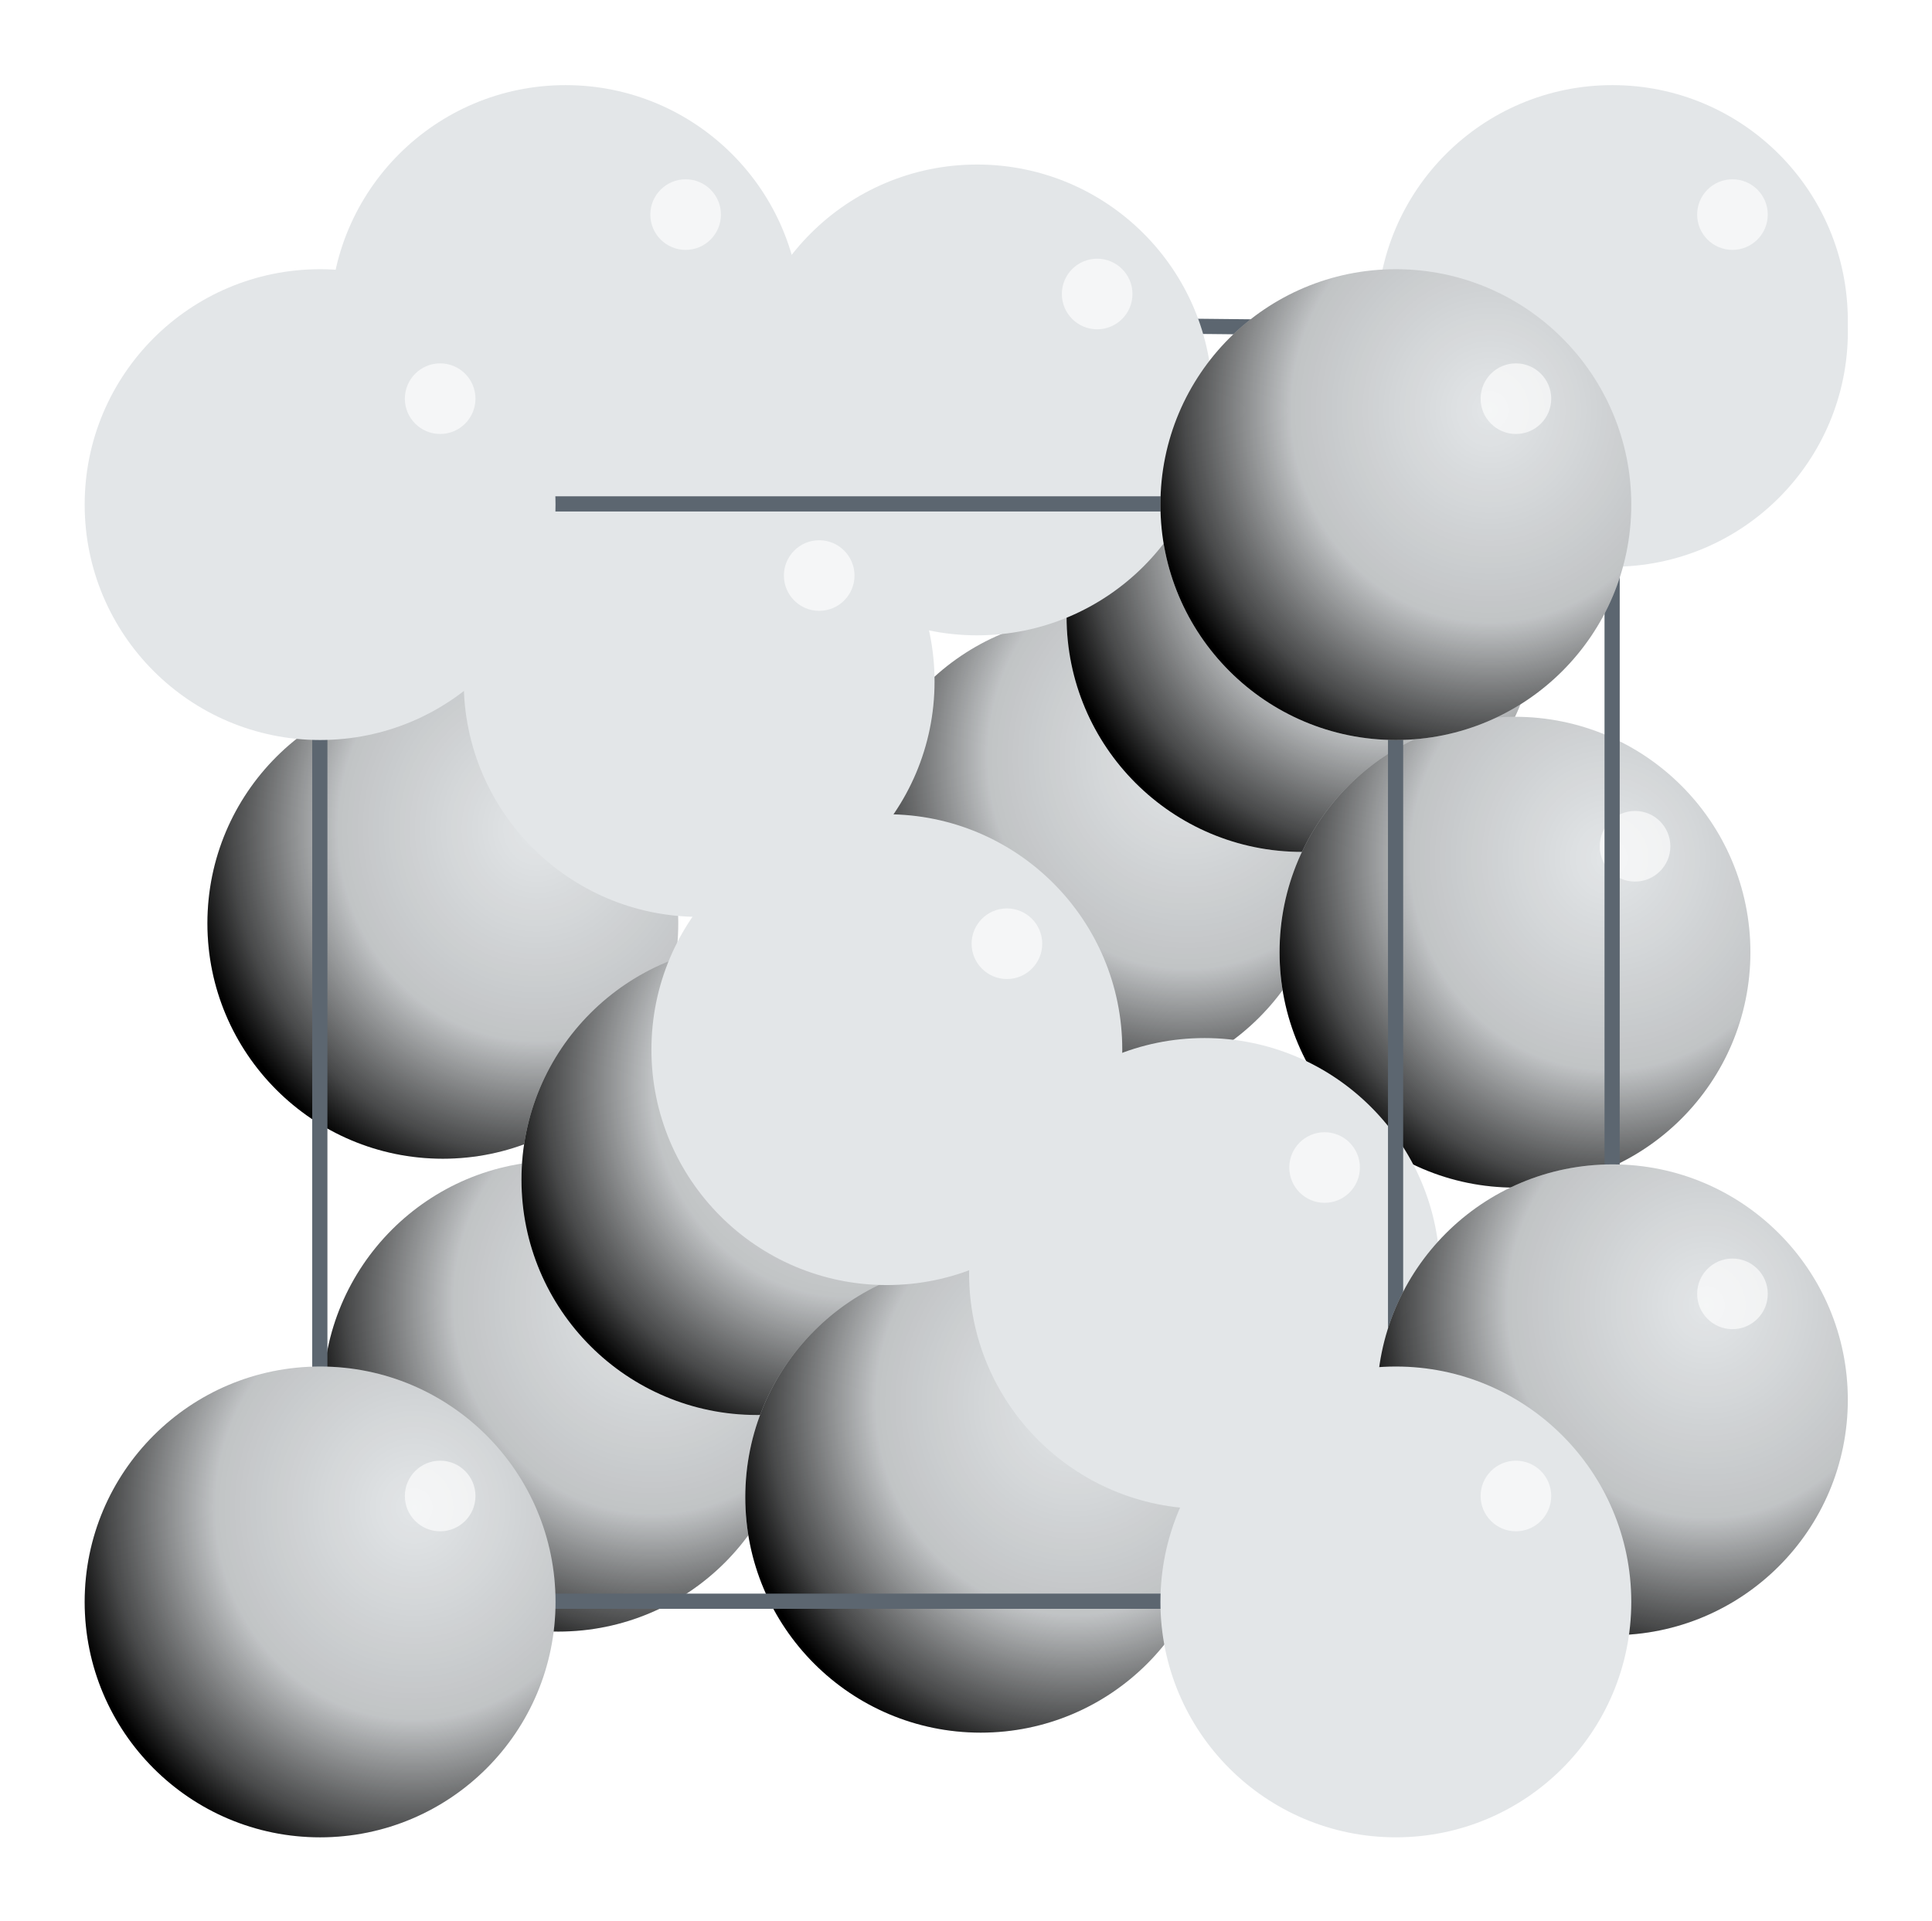 <?xml version="1.0" encoding="UTF-8"?>
<!-- Created with Inkscape (http://www.inkscape.org/) --><svg width="457.757" height="455.191" id="svg2" version="1.1" inkscape:version="0.48.5 r" sodipodi:docname="SM_1_16.svg" xmlns:dc="http://purl.org/dc/elements/1.1/" xmlns:cc="http://creativecommons.org/ns#" xmlns:rdf="http://www.w3.org/1999/02/22-rdf-syntax-ns#" xmlns:svg="http://www.w3.org/2000/svg" xmlns="http://www.w3.org/2000/svg" xmlns:xlink="http://www.w3.org/1999/xlink" xmlns:sodipodi="http://sodipodi.sourceforge.net/DTD/sodipodi-0.dtd" xmlns:inkscape="http://www.inkscape.org/namespaces/inkscape">
  <sodipodi:namedview id="base" pagecolor="#ffffff" bordercolor="#666666" borderopacity="1.0" inkscape:pageopacity="0.0" inkscape:pageshadow="2" inkscape:zoom="0.76840215" inkscape:cx="392.7627" inkscape:cy="212.20641" inkscape:document-units="px" inkscape:current-layer="layer2" showgrid="true" inkscape:window-width="1440" inkscape:window-height="847" inkscape:window-x="0" inkscape:window-y="25" inkscape:window-maximized="1" fit-margin-top="20" fit-margin-right="20" fit-margin-bottom="20" fit-margin-left="20" inkscape:snap-grids="false" inkscape:snap-center="true">
    <inkscape:grid originy="-431.93px" originx="-614px" snapvisiblegridlinesonly="true" enabled="true" visible="true" empspacing="5" id="grid3100" type="xygrid"/>
  </sodipodi:namedview>
  <defs id="defs4">
    <linearGradient id="linearGradient4589-0">
      <stop id="stop4591-3" offset="0" style="stop-color:#000000;stop-opacity:0;"/>
      <stop id="stop4595-1" offset="0.563" style="stop-color:#020202;stop-opacity:0.15;"/>
      <stop style="stop-color:#000000;stop-opacity:0.685;" offset="0.867" id="stop4599-7"/>
      <stop id="stop4597-9" offset="1" style="stop-color:#000000;stop-opacity:1;"/>
    </linearGradient>
    <filter inkscape:collect="always" id="filter4231-4" x="-0.484" width="1.967" y="-0.484" height="1.967" color-interpolation-filters="sRGB">
      <feGaussianBlur inkscape:collect="always" stdDeviation="0.605" id="feGaussianBlur4233-6"/>
    </filter>
    <radialGradient r="10" fy="558.36" fx="214" cy="558.36" cx="214" gradientTransform="matrix(1.5,-1.210936e-7,1.2916651e-7,1.6,-107,-335.016)" gradientUnits="userSpaceOnUse" id="radialGradient6117" xlink:href="#linearGradient4589-0" inkscape:collect="always"/>
  </defs>
  <defs><style>.coloredmF0{fill:#7BA0B7}.coloredm0{fill:#7BA0B7;stroke:#7BA0B7}.coloredmF1{fill:#E35205}.coloredmF1L{fill:#fdcfb7}.coloredmS1{stroke:#E35205}.coloredm1{fill:#E35205;stroke:#E35205}.coloredmF2{fill:#8c008c}.coloredmF2L{fill:#ff8cff}.coloredmS2{stroke:#8c008c}.coloredm2{fill:#8c008c;stroke:#8c008c}.coloredmF3{fill:#060}.coloredmF3L{fill:#6f6}.coloredmS3{stroke:#060}.coloredm3{fill:#060;stroke:#060}.coloredmS4{stroke:#5C6670}.coloredmS4L{stroke:#e3e6e8}.coloredmS4D{stroke:#394046}.coloredmF4{fill:#5C6670}.coloredmF4L{fill:#e3e6e8}.coloredmF4D{fill:#394046}.coloredm4{stroke:#5C6670;fill:#5C6670}.coloredmS5{stroke:#001489}.coloredmF5{fill:#001489}.coloredmF5L{fill:#bcc6ff}.coloredmF5D{fill:#00093d}.coloredm5{stroke:#001489;fill:#001489}.coloredmS6{stroke:#7b8fff}.coloredmF6{fill:#7b8fff}.coloredmF6L{fill:#fff}.coloredm6{stroke:#7b8fff;fill:#7b8fff}.coloredmS7{stroke:red}.coloredmF7{fill:red}.coloredmF7L{fill:#fff}.coloredm7{stroke:red;fill:red}.textAxis{font-size:32px;fill:#7BA0B7;writing-mode:lr-tb;font-family:"Liberation Sans",Arial,FreeSans,sans-serif}.textAnchorStart{text-anchor:start}.textAnchorMiddle{text-anchor:middle;text-align:center}.textAnchorEnd{text-anchor:end}.textArrowS{font-size:26px;writing-mode:lr-tb;font-family:"Liberation Sans",Arial,FreeSans,sans-serif}.textDescrS{font-size:23px;writing-mode:lr-tb;font-family:"Liberation Sans",Arial,FreeSans,sans-serif}.textDescrM{font-size:29px;writing-mode:lr-tb;font-family:"Liberation Sans",Arial,FreeSans,sans-serif}.textDescrX{font-size:35px;writing-mode:lr-tb;font-family:"Liberation Sans",Arial,FreeSans,sans-serif}.latex{stroke-width:0}.latex line{stroke-width:0.398}.axis{fill:#7BA0B7;stroke:#7BA0B7;stroke-width:3.5;marker-end:url(#OELAxis2Mend)}.axisMarker{fill:#7BA0B7;stroke:#7BA0B7;stroke-dasharray:0,0}.arrowF5EndM{marker-end:url(#OELArrowF5MSend);stroke-width:5px}.arrowMarkerS{stroke-dasharray:0,0}.arrow1StartEndS{marker-start:url(#OELArrowP1Sstart);marker-end:url(#OELArrowP1Send);stroke-width:1.2px}.arrow1EndS{marker-end:url(#OELArrowP1Send);stroke-width:1.2px}.arrow2StartEndS{marker-start:url(#OELArrowP2Sstart);marker-end:url(#OELArrowP2Send);stroke-width:1.2px}.arrow2EndS{marker-end:url(#OELArrowP2Send);stroke-width:1.2px}.arrow3StartEndS{marker-start:url(#OELArrowP3Sstart);marker-end:url(#OELArrowP3Send);stroke-width:1.2px}.arrow3EndS{marker-end:url(#OELArrowP3Send);stroke-width:1.2px}.arrow4StartEndS{marker-start:url(#OELArrowN1Sstart);marker-end:url(#OELArrowN1Send);stroke-width:1.2px}.arrow4EndS{marker-end:url(#OELArrowN1Send);stroke-width:1.2px}.arrow5StartEndS{marker-start:url(#OELArrowN2Sstart);marker-end:url(#OELArrowN2Send);stroke-width:1.2px}.arrow5EndS{marker-end:url(#OELArrowN2Send);stroke-width:1.2px}.curve01M{stroke-width:3.6px;fill:none}.genericpath01S{stroke-width:2.2px;stroke-linecap:round;stroke-linejoin:round;fill:none}.genericshape01S{stroke-width:2.2px;stroke-linecap:round;stroke-linejoin:round}.genericpath01M{stroke-width:2.9px;stroke-linecap:round;stroke-linejoin:round;fill:none}.genericshape01M{stroke-width:2.9px;stroke-linecap:round;stroke-linejoin:round}.genericpath01X{stroke-width:3.6px;stroke-linecap:round;stroke-linejoin:round;fill:none}.genericshape01X{stroke-width:3.6px;stroke-linecap:round;stroke-linejoin:round}.strokeDashed{stroke-dasharray:5.8,11.6}.strokeDashed2{stroke-dasharray:7,7,0.5,7}.strokeDashRotAxis{stroke-dasharray:7,4.6,0.5,4.6}.opacityObj05{opacity:0.5}</style></defs><g transform="translate(-614,-165.238)" style="display:inline" inkscape:label="no-translate" id="layer2" inkscape:groupmode="layer">
    <use x="0" y="0" xlink:href="#g7279" id="use4841" transform="translate(56.451,211.263)" width="1700" height="1052.36"/>
    <path d="M 995.98,243.581 747.938,241.015" id="path4861" inkscape:connector-curvature="0" class="genericpath01X coloredmS4"/>
    <use height="1052.36" width="1700" transform="translate(58.161,-43.621)" id="use4825" xlink:href="#g7279" y="0" x="0"/>
    <use x="0" y="0" xlink:href="#g7279" id="use4811" transform="translate(183.038,82.11)" width="1700" height="1052.36"/>
    <use height="1052.36" width="1700" transform="translate(306.203,-41.055)" id="use4813" xlink:href="#g7279" y="0" x="0"/>
    <use x="0" y="0" xlink:href="#g7279" id="use4815" transform="translate(232.646,26.515)" width="1700" height="1052.36"/>
    <use height="1052.36" width="1700" transform="translate(155.667,-24.804)" id="use4817" xlink:href="#g7279" y="0" x="0"/>
    <use x="0" y="0" xlink:href="#g7279" id="use4819" transform="translate(283.11,106.059)" width="1700" height="1052.36"/>
    <path d="m 995.967,241.015 0,255.739" id="path4849" inkscape:connector-curvature="0" class="genericpath01X coloredmS4"/>
    <use x="0" y="0" xlink:href="#g7279" id="use4823" transform="translate(306.19,-43.621)" width="1700" height="1052.36"/>
    <use x="0" y="0" xlink:href="#g7279" id="use4829" transform="translate(29.081,99.217)" width="1700" height="1052.36"/>
    <use height="1052.36" width="1700" transform="translate(89.808,41.91)" id="use4831" xlink:href="#g7279" y="0" x="0"/>
    <path d="m 944.661,284.637 -254.884,0" id="path4855" inkscape:connector-curvature="0" sodipodi:nodetypes="cc" class="genericpath01X coloredmS4"/>
    <use height="1052.36" width="1700" transform="translate(103.493,159.944)" id="use4827" xlink:href="#g7279" y="0" x="0"/>
    <path d="m 689.777,284.637 0,260.016" id="path4853" inkscape:connector-curvature="0" class="genericpath01X coloredmS4"/>
    <g style="stroke:none;display:inline" id="g7279" inkscape:tile-cx="210" inkscape:tile-cy="562.35999" inkscape:tile-w="20" inkscape:tile-h="20" inkscape:tile-x0="200" inkscape:tile-y0="552.35999" transform="matrix(5.578,0,0,5.578,-481.539,-2852.036)">
      <path sodipodi:type="arc" id="path7281" sodipodi:cx="210" sodipodi:cy="562.35999" sodipodi:rx="10" sodipodi:ry="10" d="m 220,562.36 c 0,5.523 -4.477,10 -10,10 -5.523,0 -10,-4.477 -10,-10 0,-5.523 4.477,-10 10,-10 5.523,0 10,4.477 10,10 z" class="coloredmF4L"/>
      <path sodipodi:type="arc" style="color:#000000;fill:url(#radialGradient6117);fill-opacity:1;fill-rule:nonzero;stroke:none;stroke-width:1;marker:none;visibility:visible;display:inline;overflow:visible;enable-background:accumulate" id="path7283" sodipodi:cx="210" sodipodi:cy="562.35999" sodipodi:rx="10" sodipodi:ry="10" d="m 220,562.36 c 0,5.523 -4.477,10 -10,10 -5.523,0 -10,-4.477 -10,-10 0,-5.523 4.477,-10 10,-10 5.523,0 10,4.477 10,10 z"/>
      <path sodipodi:type="arc" style="opacity:0.795;color:#000000;fill:#ffffff;fill-opacity:1;fill-rule:nonzero;stroke:none;stroke-width:1;marker:none;visibility:visible;display:inline;overflow:visible;filter:url(#filter4231-4);enable-background:accumulate" id="path7285" sodipodi:cx="215.5" sodipodi:cy="558.85999" sodipodi:rx="1.5" sodipodi:ry="1.5" d="m 217,558.86 c 0,0.828 -0.672,1.5 -1.5,1.5 -0.828,0 -1.5,-0.672 -1.5,-1.5 0,-0.828 0.672,-1.5 1.5,-1.5 0.828,0 1.5,0.672 1.5,1.5 z" transform="translate(-0.4,-1)"/>
    </g>
    <use height="1052.36" width="1700" transform="translate(156.523,235.212)" id="use4843" xlink:href="#g7279" y="0" x="0"/>
    <use height="1052.36" width="1700" transform="translate(209.552,182.182)" id="use4835" xlink:href="#g7279" y="0" x="0"/>
    <path d="m 944.661,544.653 0,-260.016" id="path4859" inkscape:connector-curvature="0" class="genericpath01X coloredmS4"/>
    <use height="1052.36" width="1700" transform="translate(254.884,0)" id="use4821" xlink:href="#g7279" y="0" x="0"/>
    <use x="0" y="0" xlink:href="#g7279" id="use4833" transform="translate(134.285,129.153)" width="1700" height="1052.36"/>
    <use x="0" y="0" xlink:href="#g7279" id="use4837" transform="translate(306.19,212.118)" width="1700" height="1052.36"/>
    <path d="m 944.661,544.653 -254.884,0" id="path4851" inkscape:connector-curvature="0" class="genericpath01X coloredmS4"/>
    <use height="1052.36" width="1700" transform="translate(254.884,260.016)" id="use4839" xlink:href="#g7279" y="0" x="0" inkscape:transform-center-x="-55.776955" inkscape:transform-center-y="-40.199848"/>
    <use height="1052.36" width="1700" transform="translate(0,260.016)" id="use4845" xlink:href="#g7279" y="0" x="0"/>
  </g>
  <switch transform="translate(-614,-165.238)" id="switch190">
    <g id="g192"/>
  </switch>
</svg>